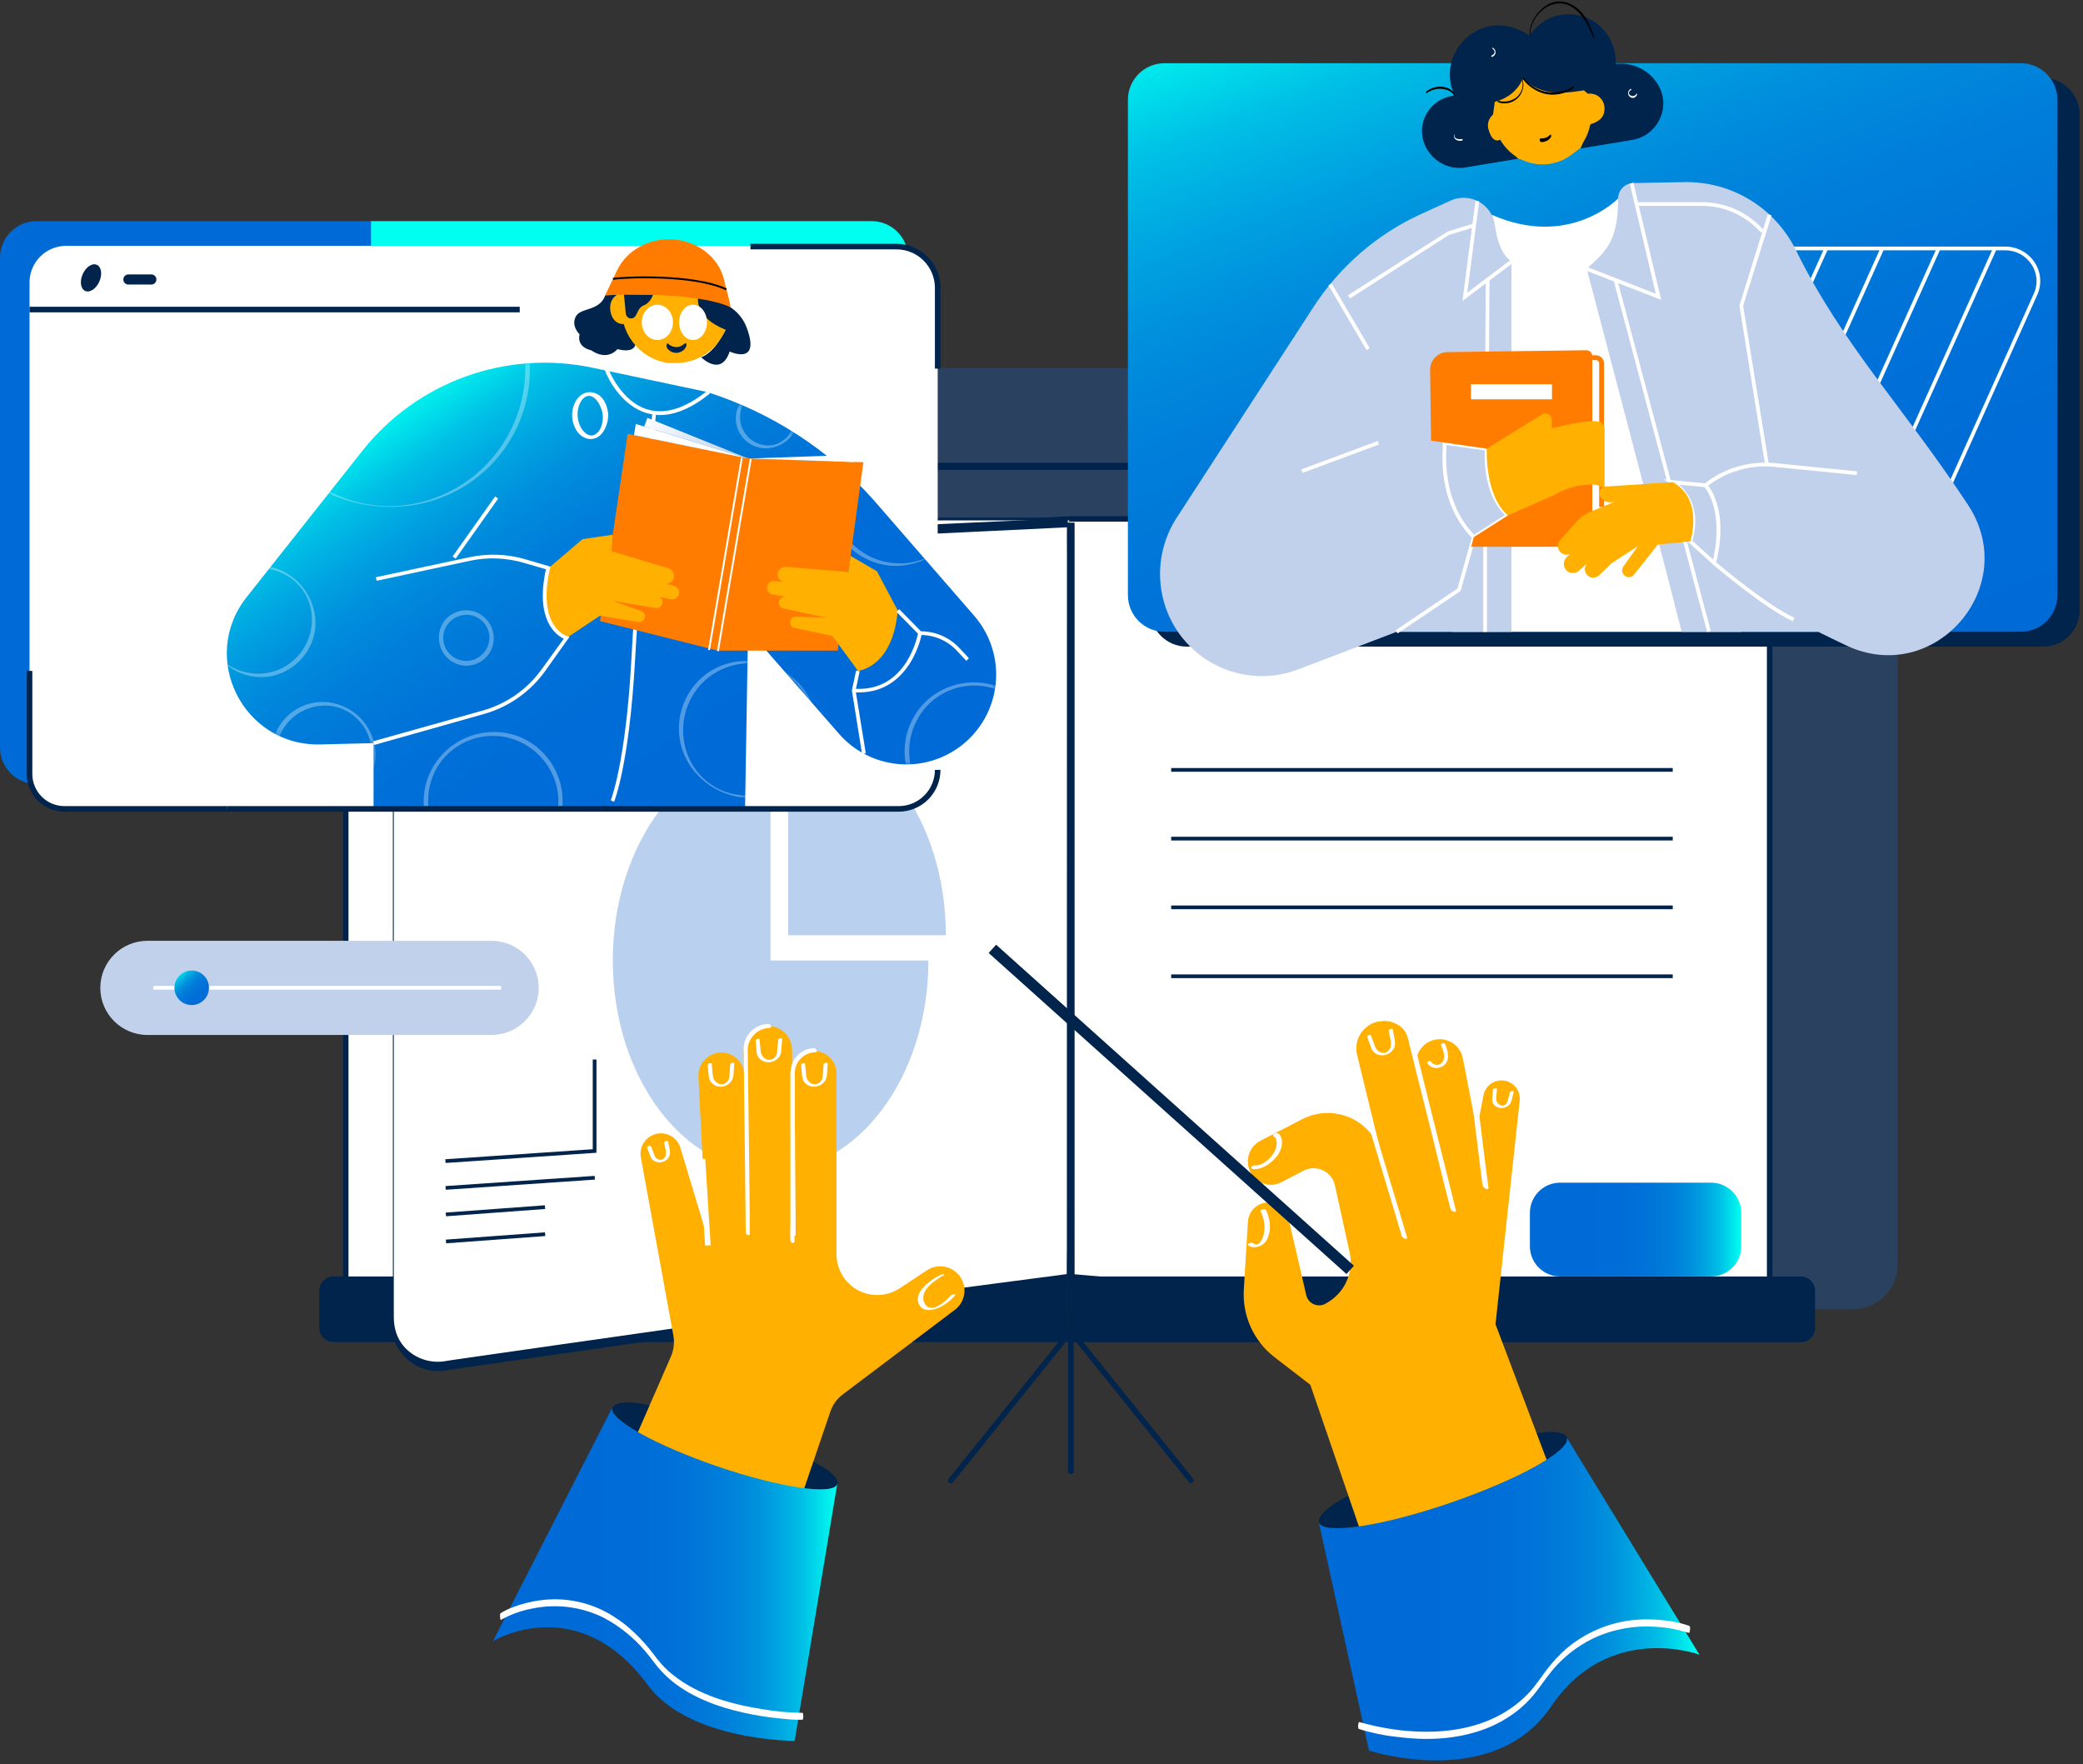 <svg width="379" height="321" viewBox="0 0 379 321" fill="none" xmlns="http://www.w3.org/2000/svg">
<rect x="0" y="0" width="379" height="321" fill="#333333" stroke="none"/>
<g clip-path="url(#clip0_137_15353)">
<path opacity="0.3" d="M337.135 66.965H88.145C83.647 66.965 80 70.612 80 75.11V230.051C80 234.549 83.647 238.196 88.145 238.196H337.135C341.634 238.196 345.281 234.549 345.281 230.051V75.11C345.281 70.612 341.634 66.965 337.135 66.965Z" fill="#1566C6"/>
<path d="M321.994 110.835V243.289L194.17 232.237L80.71 248.528C79.572 248.687 78.414 248.601 77.312 248.275C76.211 247.949 75.192 247.391 74.325 246.639C73.457 245.886 72.76 244.957 72.282 243.913C71.803 242.868 71.554 241.734 71.55 240.585V100.966L194.88 94.409H304.183C306.017 94.419 307.789 95.077 309.185 96.268L319.324 104.954C320.163 105.687 320.835 106.591 321.296 107.605C321.756 108.619 321.994 109.721 321.994 110.835Z" fill="white"/>
<path d="M79.594 249.103C78.471 249.111 77.358 248.898 76.319 248.473C75.28 248.049 74.335 247.422 73.54 246.63C72.744 245.838 72.114 244.896 71.685 243.858C71.257 242.82 71.038 241.708 71.043 240.585V100.492H71.55L194.845 93.902H304.182C306.144 93.905 308.039 94.612 309.522 95.896L319.662 104.582C320.553 105.362 321.267 106.323 321.757 107.402C322.246 108.48 322.5 109.65 322.501 110.835V243.864L321.96 243.796L194.203 232.744L80.811 249.035L79.594 249.103ZM72.057 101.439V240.585C72.061 241.661 72.295 242.724 72.744 243.702C73.193 244.68 73.846 245.55 74.659 246.254C75.473 246.959 76.427 247.481 77.459 247.786C78.491 248.09 79.576 248.171 80.642 248.021L194.169 231.73H194.203L321.487 242.749V110.835C321.492 109.795 321.271 108.767 320.839 107.822C320.407 106.876 319.775 106.036 318.986 105.359L308.846 96.673C307.55 95.551 305.896 94.928 304.182 94.916H194.879L72.057 101.439Z" fill="#00244C"/>
<path d="M195.521 95.085H194.169V243.283H195.521V95.085Z" fill="#00244C"/>
<path d="M62.898 243.289V102.96C62.907 100.689 63.816 98.514 65.425 96.911C67.034 95.308 69.212 94.409 71.483 94.409H194.846" fill="white"/>
<path d="M63.405 243.154V102.926C63.438 99.681 65.264 96.572 68.339 95.254C70.198 94.476 72.429 94.679 74.423 94.679H194.676C195.014 94.679 195.724 94.172 195.048 94.172H72.091C70.43 94.131 68.784 94.49 67.291 95.22C65.83 95.97 64.603 97.108 63.744 98.509C62.886 99.909 62.429 101.519 62.425 103.162V243.424C62.425 243.695 63.405 243.526 63.405 243.154Z" fill="#00244C"/>
<path d="M307.022 94.409V103.771C307.022 104.757 307.413 105.702 308.111 106.4C308.808 107.097 309.753 107.489 310.74 107.489H321.994L307.022 94.409Z" fill="#00244C"/>
<path d="M194.169 232.237H327.672C328.009 232.237 328.343 232.304 328.655 232.433C328.966 232.562 329.25 232.751 329.488 232.99C329.727 233.228 329.916 233.511 330.045 233.823C330.174 234.135 330.24 234.469 330.24 234.806V241.633C330.24 241.97 330.174 242.305 330.045 242.616C329.916 242.928 329.727 243.211 329.488 243.449C329.25 243.688 328.966 243.877 328.655 244.006C328.343 244.135 328.009 244.202 327.672 244.202H194.169V232.237Z" fill="#00244C"/>
<path d="M60.667 232.237H194.17V244.168H60.667C59.986 244.168 59.333 243.897 58.851 243.416C58.369 242.934 58.099 242.281 58.099 241.599V234.772C58.108 234.097 58.382 233.452 58.863 232.978C59.344 232.503 59.992 232.237 60.667 232.237Z" fill="#00244C"/>
<path d="M194.846 268.198C194.711 268.198 194.582 268.145 194.487 268.05C194.392 267.955 194.339 267.826 194.339 267.691V240.856C194.339 240.721 194.392 240.592 194.487 240.497C194.582 240.402 194.711 240.349 194.846 240.349C194.98 240.349 195.109 240.402 195.204 240.497C195.299 240.592 195.353 240.721 195.353 240.856V267.691C195.353 267.758 195.339 267.824 195.314 267.885C195.288 267.947 195.251 268.003 195.204 268.05C195.157 268.097 195.101 268.134 195.04 268.16C194.978 268.185 194.912 268.198 194.846 268.198Z" fill="#00244C"/>
<path d="M216.679 269.821C216.538 269.815 216.405 269.755 216.308 269.652L194.846 242.985L173.418 269.652C173.379 269.711 173.327 269.761 173.267 269.8C173.208 269.838 173.14 269.863 173.07 269.873C173 269.884 172.928 269.879 172.859 269.86C172.791 269.841 172.727 269.808 172.672 269.763C172.618 269.717 172.573 269.661 172.541 269.598C172.51 269.534 172.492 269.464 172.489 269.393C172.486 269.322 172.498 269.251 172.524 269.185C172.55 269.119 172.59 269.059 172.641 269.01L194.846 241.363L217.085 269.01C217.162 269.116 217.197 269.247 217.185 269.377C217.172 269.508 217.113 269.629 217.017 269.719C216.918 269.788 216.8 269.823 216.679 269.821Z" fill="#00244C"/>
<path d="M194.204 95.085L194.068 232.643L163.549 236.631L137.051 240.45L80.71 248.528C79.572 248.687 78.414 248.601 77.312 248.275C76.211 247.95 75.192 247.392 74.325 246.639C73.457 245.887 72.76 244.957 72.282 243.913C71.803 242.869 71.554 241.734 71.55 240.586V108.57C71.556 106.517 72.347 104.543 73.761 103.054C75.175 101.565 77.105 100.672 79.155 100.56L194.204 95.085Z" fill="white"/>
<path d="M194.102 95.085V227.066C194.069 228.857 194.069 230.649 194.069 232.406V232.643L194.17 231.798L174.635 234.366C169.937 234.975 165.239 235.549 160.541 236.225L137.896 239.47L126.946 241.059L101.327 244.709L81.994 247.48L80.744 247.683C79.436 247.859 78.105 247.718 76.864 247.27C75.623 246.823 74.507 246.084 73.612 245.114C72.193 243.526 71.652 241.633 71.652 239.571V109.55C71.652 107.489 72.227 105.562 73.68 103.974C75.133 102.385 77.668 101.473 80.068 101.371L84.63 101.135L102.645 100.29L127.824 99.107L154.795 97.822L178.183 96.707L192.277 96.031L194.204 95.93C194.339 95.93 194.305 94.24 194.204 94.24L186.329 94.645L166.557 95.558L140.363 96.808L113.528 98.093L91.39 99.141L79.797 99.681C76.755 99.816 73.984 101.168 72.497 103.94C71.551 105.697 71.483 107.624 71.483 109.55V235.718C71.483 239.2 70.942 243.391 73.207 246.331C74.09 247.44 75.245 248.303 76.559 248.836C77.874 249.369 79.303 249.554 80.71 249.373L81.825 249.204L89.159 248.156L114.542 244.506L135.125 241.565L148.272 239.673C153.747 238.895 159.223 238.05 164.698 237.341L187.884 234.299L194.069 233.488C194.204 233.488 194.17 232.677 194.17 232.643V100.661C194.17 98.904 194.204 97.113 194.17 95.321V95.085C194.183 94.801 194.16 94.517 194.102 94.24C194.069 94.307 194.102 95.017 194.102 95.085Z" fill="#00244C"/>
<path d="M66.211 85.486H322.468C323.617 85.486 324.8 85.588 325.949 85.486H326.388C326.49 85.486 326.49 84.202 326.388 84.202H70.131C68.982 84.202 67.766 84.1 66.65 84.202H66.211C66.109 84.202 66.109 85.486 66.211 85.486Z" fill="#00244C"/>
<path d="M97.869 79.258C99.343 78.78 99.995 76.722 99.326 74.663C98.657 72.604 96.92 71.322 95.446 71.801C93.973 72.28 93.321 74.337 93.99 76.397C94.659 78.456 96.396 79.737 97.869 79.258Z" fill="white"/>
<path d="M304.352 139.733H213.097V140.409H304.352V139.733Z" fill="#00244C"/>
<path d="M304.352 152.238H213.097V152.914H304.352V152.238Z" fill="#00244C"/>
<path d="M304.352 177.282H213.097V177.958H304.352V177.282Z" fill="#00244C"/>
<path d="M304.352 164.743H213.097V165.419H304.352V164.743Z" fill="#00244C"/>
<path d="M108.202 213.937L81.058 215.787L81.104 216.462L108.248 214.611L108.202 213.937Z" fill="#00244C"/>
<path d="M99.138 219.287L81.105 220.611L81.154 221.285L99.187 219.961L99.138 219.287Z" fill="#00244C"/>
<path d="M99.159 224.208L81.126 225.532L81.175 226.206L99.209 224.882L99.159 224.208Z" fill="#00244C"/>
<path d="M108.188 192.762V209.425L81.048 211.25" fill="white"/>
<path d="M81.082 211.588L81.014 210.912L107.85 209.087V192.762H108.526V209.729L81.082 211.588Z" fill="#00244C"/>
<path opacity="0.3" d="M143.406 131.756C159.257 131.756 172.1 148.926 172.1 170.151H143.406V131.756Z" fill="#1566C6"/>
<path opacity="0.3" d="M140.194 136.353C124.343 136.353 111.5 153.556 111.5 174.748C111.5 195.939 124.343 213.108 140.194 213.108C156.046 213.108 168.923 195.939 168.923 174.748H140.194V136.353Z" fill="#1566C6"/>
<path d="M311.314 215.169H283.87C280.828 215.169 278.361 217.636 278.361 220.679V226.728C278.361 229.771 280.828 232.237 283.87 232.237H311.314C314.357 232.237 316.823 229.771 316.823 226.728V220.679C316.823 217.636 314.357 215.169 311.314 215.169Z" fill="url(#paint0_linear_137_15353)"/>
<path d="M279.037 260.831L281.775 260.493C283.667 260.493 284.884 260.831 285.121 261.541C285.898 263.805 276.434 269.112 263.963 273.37C251.491 277.629 240.778 279.251 240 276.987C239.73 276.175 240.778 274.925 242.873 273.505L245.002 272.289" fill="#00244C"/>
<path d="M248.449 281.211L238.411 251.942L231.922 246.94C230.048 245.5 228.557 243.622 227.579 241.471C226.601 239.32 226.165 236.962 226.312 234.604L227.055 222.301C227.081 221.81 227.204 221.328 227.417 220.885C227.631 220.441 227.93 220.044 228.298 219.717C228.666 219.39 229.095 219.14 229.56 218.98C230.026 218.82 230.518 218.754 231.01 218.786C231.811 218.836 232.575 219.143 233.19 219.66C233.804 220.177 234.237 220.878 234.423 221.659C235.302 225.343 236.789 231.798 237.668 235.618C237.749 235.979 237.912 236.317 238.146 236.605C238.379 236.893 238.676 237.123 239.013 237.277C239.351 237.431 239.719 237.505 240.09 237.492C240.46 237.48 240.823 237.382 241.149 237.206L241.25 237.138C242.896 236.259 244.208 234.863 244.984 233.166C245.759 231.468 245.955 229.563 245.543 227.743C244.698 223.957 243.65 219.158 242.873 215.609C242.738 215.024 242.471 214.478 242.094 214.011C241.716 213.544 241.237 213.17 240.693 212.915C240.149 212.661 239.554 212.535 238.954 212.544C238.354 212.554 237.764 212.701 237.228 212.973L233.105 215.102C232.298 215.52 231.375 215.657 230.481 215.492C229.588 215.326 228.775 214.868 228.17 214.19L228.103 214.088C227.677 213.605 227.367 213.031 227.197 212.409C227.028 211.788 227.002 211.136 227.123 210.504C227.243 209.871 227.507 209.274 227.894 208.759C228.28 208.244 228.78 207.824 229.353 207.531L236.958 203.611C238.316 202.913 239.815 202.533 241.341 202.498C242.868 202.463 244.382 202.774 245.771 203.409C247.16 204.043 248.387 204.984 249.36 206.16C250.333 207.337 251.027 208.718 251.39 210.201L255.277 226.188L246.928 191.95C246.765 191.29 246.738 190.604 246.848 189.933C246.959 189.262 247.205 188.621 247.572 188.048C247.939 187.475 248.419 186.984 248.982 186.603C249.546 186.222 250.181 185.96 250.849 185.833C252.119 185.588 253.434 185.841 254.523 186.539C255.612 187.238 256.39 188.328 256.696 189.585L263.591 218.482L257.811 194.35C257.676 193.802 257.651 193.232 257.738 192.674C257.825 192.116 258.022 191.581 258.317 191.099C258.613 190.618 259.001 190.2 259.46 189.871C259.918 189.541 260.438 189.306 260.988 189.179C261.548 189.05 262.128 189.035 262.694 189.135C263.259 189.235 263.799 189.447 264.281 189.759C264.764 190.071 265.178 190.476 265.501 190.951C265.824 191.427 266.047 191.962 266.16 192.525L270.215 213.446L268.694 205.639L269.911 199.285C269.995 198.844 270.167 198.425 270.417 198.052C270.666 197.679 270.988 197.36 271.363 197.114C271.739 196.868 272.159 196.7 272.601 196.62C273.042 196.54 273.495 196.55 273.933 196.648C274.733 196.827 275.438 197.295 275.912 197.963C276.387 198.631 276.597 199.451 276.502 200.265L272.108 240.924L282.788 269.247" fill="#FFB000"/>
<path d="M239.966 277.02C240.743 279.284 251.457 277.696 263.929 273.404C276.4 269.111 285.864 263.839 285.086 261.574L309.218 301.05C309.218 301.05 292.725 294.933 282.247 310.446C271.77 325.96 249.091 318.49 249.091 318.49L239.966 277.02Z" fill="url(#paint1_linear_137_15353)"/>
<path d="M251.153 185.799C253.451 185.394 255.58 186.61 256.155 188.875C256.256 189.247 256.358 189.585 256.425 189.956L258.081 196.615L260.515 206.315L262.712 215.237C263.117 216.758 263.455 218.245 263.861 219.733V219.8C263.905 219.947 263.983 220.082 264.088 220.194C264.194 220.305 264.325 220.39 264.469 220.442C264.604 220.51 264.976 220.544 264.909 220.273L263.962 216.387L261.732 207.498L259.231 197.46L257.507 190.463L257.203 189.314C256.909 188.177 256.293 187.148 255.43 186.351C254.567 185.554 253.493 185.022 252.336 184.819C251.74 184.746 251.137 184.757 250.544 184.853C249.936 184.954 250.747 185.867 251.153 185.799Z" fill="white"/>
<path d="M261.394 181.067C263.726 180.932 265.551 182.521 265.856 184.853C265.917 185.177 265.962 185.504 265.991 185.833L266.836 192.457L268.052 202.124L269.168 211.08C269.371 212.567 269.506 214.088 269.742 215.575C269.744 215.601 269.757 215.625 269.776 215.643C269.812 215.789 269.883 215.924 269.983 216.036C270.083 216.148 270.209 216.234 270.351 216.285C270.554 216.386 270.858 216.386 270.824 216.082L270.317 212.229L269.202 203.273L267.917 193.268L267.039 186.374C267.012 186.011 266.967 185.65 266.903 185.292C266.718 183.814 265.981 182.46 264.841 181.502C263.7 180.543 262.24 180.05 260.752 180.121C260.448 180.155 260.516 180.459 260.651 180.628C260.729 180.757 260.837 180.865 260.967 180.941C261.097 181.018 261.244 181.061 261.394 181.067Z" fill="white"/>
<path d="M245.137 191.815L246.118 195.094L248.483 202.935L251.322 212.432L253.79 220.645C254.162 221.963 254.567 223.315 254.973 224.633V224.701C255.013 224.845 255.086 224.977 255.186 225.088C255.285 225.2 255.409 225.287 255.547 225.343C255.716 225.411 256.088 225.444 256.02 225.14L255.04 221.862L252.674 214.021L249.835 204.557L247.402 196.344L246.219 192.322V192.255C246.172 192.114 246.097 191.984 245.998 191.874C245.9 191.763 245.779 191.674 245.644 191.612C245.475 191.579 245.07 191.511 245.171 191.815H245.137Z" fill="white"/>
<path d="M181.24 171.871L179.886 173.38L244.99 231.795L246.345 230.285L181.24 171.871Z" fill="#00244C"/>
<path d="M148.407 266.137L150.537 267.421C151.922 268.503 152.598 269.382 152.362 270.024C151.686 272.085 141.952 270.632 130.63 266.813C119.307 262.994 110.756 258.161 111.432 256.099C111.703 255.355 113.156 255.051 115.42 255.186L117.651 255.524" fill="#00244C"/>
<path d="M111.432 271.173L122.044 246.872C122.588 245.653 122.753 244.299 122.518 242.985L116.603 210.573C116.437 209.649 116.627 208.696 117.135 207.906C117.643 207.116 118.431 206.547 119.341 206.314C120.268 206.074 121.252 206.204 122.085 206.677C122.918 207.151 123.534 207.93 123.802 208.849L128.534 224.565L127.08 195.972C127.005 194.877 127.364 193.795 128.078 192.961C128.792 192.126 129.805 191.606 130.9 191.511C131.466 191.465 132.037 191.535 132.576 191.716C133.115 191.897 133.611 192.187 134.035 192.566C134.459 192.946 134.801 193.407 135.04 193.923C135.28 194.439 135.412 194.998 135.429 195.567L136.037 224.363L135.293 191.207C135.265 190.055 135.687 188.938 136.47 188.092C137.252 187.246 138.334 186.739 139.484 186.678C140.079 186.641 140.675 186.726 141.236 186.929C141.796 187.131 142.31 187.447 142.744 187.855C143.177 188.264 143.523 188.757 143.759 189.304C143.995 189.852 144.116 190.442 144.115 191.038L144.385 224.667L144.148 195.296C144.144 194.765 144.245 194.239 144.445 193.747C144.645 193.255 144.94 192.808 145.314 192.43C145.688 192.053 146.133 191.754 146.623 191.55C147.114 191.346 147.639 191.241 148.17 191.241C149.237 191.241 150.26 191.664 151.014 192.419C151.769 193.173 152.192 194.196 152.192 195.263V228.216C152.204 229.912 152.787 231.556 153.848 232.88C155.01 234.304 156.658 235.247 158.474 235.528C160.29 235.809 162.146 235.407 163.684 234.401L168.652 231.122C169.159 230.785 169.731 230.558 170.331 230.454C170.931 230.35 171.546 230.371 172.137 230.518C172.728 230.664 173.282 230.931 173.765 231.303C174.247 231.675 174.647 232.143 174.938 232.677C175.452 233.606 175.611 234.689 175.387 235.727C175.164 236.765 174.572 237.686 173.722 238.321L153.341 253.699C152.289 254.497 151.5 255.592 151.077 256.843L144.081 277.392" fill="#FFB000"/>
<path d="M111.398 256.099C110.689 258.161 119.307 262.96 130.596 266.813C141.884 270.666 151.618 272.086 152.328 270.024L144.588 316.733C144.588 316.733 125.357 316.767 117.854 306.56C105.078 289.221 89.7 298.583 89.7 298.583L111.398 256.099Z" fill="url(#paint2_linear_137_15353)"/>
<path d="M307.36 295.812C305.061 294.967 302.425 294.663 299.958 294.629C294.499 294.525 289.189 296.411 285.019 299.935C283.674 301.117 282.451 302.43 281.369 303.856C280.321 305.242 279.409 306.661 278.226 307.946C276.208 310.081 273.768 311.773 271.06 312.914C266.329 314.942 260.989 315.347 255.885 314.908C253.976 314.733 252.08 314.44 250.207 314.029L248.382 313.59L247.368 313.319H247.267C247.165 313.286 246.962 314.469 247.267 314.57C249.567 315.29 251.933 315.777 254.33 316.023C259.265 316.665 264.436 316.496 269.202 314.908C271.894 314.038 274.395 312.662 276.57 310.852C277.756 309.852 278.822 308.718 279.747 307.472C280.862 305.985 281.876 304.464 283.126 303.112C285.284 300.754 287.924 298.887 290.866 297.637C293.247 296.67 295.77 296.099 298.335 295.947C300.315 295.851 302.299 295.976 304.25 296.319C305.264 296.522 306.244 296.826 307.224 297.063H307.36C307.427 297.096 307.664 295.913 307.36 295.812Z" fill="white"/>
<path d="M146.008 311.629C143.549 311.608 141.095 311.382 138.674 310.953C133.841 310.21 128.94 308.891 124.715 306.323C123.622 305.637 122.582 304.868 121.606 304.025C120.619 303.1 119.724 302.081 118.936 300.983C116.874 298.279 114.441 295.812 111.534 294.02C107.533 291.498 102.761 290.491 98.082 291.181C96.5 291.404 94.947 291.8 93.452 292.364C92.678 292.644 91.931 292.995 91.221 293.412L91.12 293.48C90.951 293.547 90.985 293.919 90.985 294.088C90.985 294.257 91.052 294.798 91.12 294.73C92.877 293.741 94.783 293.044 96.764 292.668C101.161 291.74 105.742 292.311 109.776 294.291C112.631 295.796 115.176 297.826 117.28 300.273C118.361 301.49 119.24 302.875 120.355 304.058C121.223 305 122.186 305.849 123.228 306.593C127.284 309.5 132.218 311.055 137.085 311.967C138.997 312.328 140.926 312.587 142.865 312.744C143.863 312.857 144.868 312.902 145.873 312.88H146.008C146.211 312.88 146.211 311.629 146.008 311.629Z" fill="white"/>
<path d="M144.757 224.667V221.152L144.689 213.006L144.622 203.746V195.364C144.604 194.855 144.688 194.349 144.87 193.874C145.052 193.399 145.328 192.965 145.681 192.599C146.035 192.233 146.458 191.942 146.927 191.744C147.395 191.545 147.898 191.443 148.407 191.443C148.61 191.443 148.644 191.207 148.576 191.038C148.541 190.94 148.477 190.855 148.393 190.794C148.308 190.734 148.207 190.701 148.103 190.7C147.079 190.728 146.098 191.117 145.331 191.796C144.565 192.476 144.062 193.404 143.912 194.417C143.867 194.878 143.856 195.341 143.878 195.803V202.022L143.946 211.283L144.013 219.935C144.013 221.388 143.98 222.875 144.047 224.329C144.035 224.44 144.062 224.551 144.124 224.644C144.186 224.737 144.278 224.805 144.385 224.836C144.52 224.87 144.791 224.836 144.791 224.633L144.757 224.667Z" fill="white"/>
<path d="M143.811 194.992V221.895C143.811 223.112 143.743 224.362 143.811 225.613C143.802 225.719 143.827 225.824 143.881 225.915C143.936 226.006 144.018 226.078 144.115 226.12C144.284 226.154 144.554 226.12 144.554 225.917V199.048C144.554 197.831 144.588 196.58 144.554 195.33C144.561 195.22 144.531 195.111 144.47 195.02C144.409 194.929 144.32 194.859 144.216 194.823C144.047 194.789 143.811 194.823 143.811 195.026V194.992Z" fill="white"/>
<path d="M136.409 224.498V220.544L136.308 211.351L136.173 200.907L136.071 192.998C136.071 192.39 136.071 191.815 136.038 191.241C136.014 190.438 136.225 189.645 136.645 188.961C137.066 188.277 137.677 187.73 138.403 187.388C138.927 187.161 139.489 187.035 140.059 187.016C140.296 187.016 140.33 186.779 140.262 186.61C140.226 186.516 140.161 186.435 140.076 186.38C139.991 186.326 139.89 186.3 139.789 186.306C138.608 186.323 137.48 186.798 136.641 187.63C135.803 188.462 135.32 189.587 135.294 190.768C135.294 191.139 135.328 191.511 135.328 191.883L135.395 199.048L135.531 209.492L135.632 219.259C135.666 220.882 135.632 222.504 135.7 224.126V224.194C135.693 224.304 135.723 224.412 135.784 224.504C135.845 224.595 135.934 224.664 136.038 224.701C136.206 224.735 136.443 224.701 136.443 224.498H136.409Z" fill="white"/>
<path d="M128.315 210.818L127.303 210.881L128.293 226.61L129.305 226.547L128.315 210.818Z" fill="white"/>
<path d="M231.753 206.754C232.294 206.99 232.327 207.937 232.26 208.444C232.145 209.089 231.865 209.695 231.449 210.201C230.739 211.08 229.556 212.128 228.339 212.026C228.214 212.012 228.088 212.033 227.975 212.087C227.862 212.141 227.765 212.225 227.697 212.33C227.596 212.533 227.765 212.668 227.967 212.702C229.657 212.837 231.246 211.688 232.26 210.438C232.799 209.82 233.141 209.055 233.24 208.241C233.308 207.565 233.206 206.551 232.53 206.213C232.416 206.164 232.291 206.144 232.167 206.156C232.043 206.168 231.924 206.211 231.82 206.281C231.685 206.382 231.516 206.619 231.753 206.754Z" fill="white"/>
<path d="M227.055 226.526C227.63 227.033 228.475 226.999 229.151 226.728C229.509 226.591 229.833 226.378 230.101 226.104C230.369 225.83 230.576 225.501 230.705 225.14C231.348 223.551 231.077 221.625 230.334 220.138C230.198 219.8 229.218 220.138 229.353 220.374C230.006 221.632 230.221 223.071 229.962 224.464C229.793 225.275 229.049 227.1 227.968 226.154C227.731 225.951 226.819 226.323 227.055 226.526Z" fill="white"/>
<path d="M170.951 232.035C169.997 232.51 169.12 233.125 168.348 233.86C167.672 234.502 167.064 235.313 166.996 236.26C166.961 236.674 167.06 237.089 167.279 237.442C167.498 237.795 167.826 238.068 168.213 238.22C169.193 238.558 170.376 238.152 171.221 237.713C172.24 237.196 173.138 236.47 173.857 235.584C173.959 235.448 173.486 235.482 173.486 235.482C173.486 235.482 173.013 235.584 172.911 235.753C172.365 236.429 171.701 237.002 170.951 237.443C170.275 237.848 169.464 238.186 168.72 237.713C168.455 237.495 168.25 237.213 168.126 236.893C168.001 236.574 167.962 236.227 168.01 235.888C168.078 235.043 168.653 234.333 169.227 233.759C169.977 233.086 170.805 232.507 171.694 232.035C171.863 231.933 171.83 231.866 171.661 231.832C171.412 231.848 171.17 231.917 170.951 232.035Z" fill="white"/>
<path d="M252.674 187.523L252.944 188.909C253.101 189.435 253.124 189.993 253.012 190.531C252.945 190.73 252.839 190.913 252.7 191.07C252.56 191.227 252.39 191.354 252.201 191.443L251.93 191.511C252.066 191.511 251.863 191.545 251.863 191.545H251.728C251.516 191.557 251.306 191.51 251.119 191.41C250.906 191.321 250.714 191.187 250.557 191.018C250.4 190.849 250.28 190.648 250.207 190.429C250.136 190.289 250.079 190.142 250.038 189.99L249.463 188.435C249.362 188.165 248.652 188.368 248.753 188.638L249.294 190.125C249.347 190.322 249.414 190.514 249.497 190.7C249.678 191.17 250.027 191.555 250.477 191.781C250.96 192.003 251.503 192.06 252.022 191.944C252.54 191.828 253.007 191.545 253.35 191.139C253.517 190.959 253.646 190.745 253.727 190.513C253.809 190.28 253.841 190.033 253.823 189.787C253.817 189.561 253.795 189.335 253.755 189.111L253.417 187.32C253.384 187.05 252.64 187.219 252.674 187.523Z" fill="white"/>
<path d="M149.86 193.641L149.759 195.06C149.691 195.635 149.725 196.243 149.353 196.716C149.235 196.865 149.089 196.989 148.922 197.08C148.755 197.171 148.572 197.228 148.382 197.247C148.193 197.266 148.002 197.246 147.821 197.19C147.639 197.134 147.471 197.042 147.326 196.919C146.979 196.613 146.751 196.194 146.683 195.736C146.683 195.567 146.65 195.398 146.65 195.229L146.481 193.573C146.481 193.303 145.737 193.472 145.771 193.776L145.906 195.364C145.912 195.569 145.934 195.772 145.974 195.973C146.038 196.458 146.278 196.903 146.65 197.223C147.063 197.533 147.564 197.703 148.081 197.709C148.597 197.715 149.102 197.557 149.522 197.257C149.932 196.972 150.231 196.554 150.367 196.074C150.418 195.84 150.452 195.603 150.469 195.364L150.604 193.539C150.604 193.235 149.894 193.336 149.86 193.641Z" fill="white"/>
<path d="M141.58 189.179L141.445 190.632C141.411 191.173 141.445 191.781 141.073 192.254C140.958 192.407 140.812 192.535 140.645 192.629C140.478 192.723 140.294 192.781 140.103 192.8C139.913 192.819 139.72 192.799 139.538 192.74C139.356 192.681 139.188 192.584 139.045 192.457C138.864 192.313 138.714 192.134 138.604 191.931C138.493 191.728 138.425 191.504 138.403 191.274C138.376 191.118 138.364 190.96 138.369 190.801L138.2 189.111C138.2 188.841 137.456 189.01 137.49 189.314L137.625 190.902C137.625 191.105 137.659 191.308 137.659 191.511C137.738 191.999 137.99 192.443 138.369 192.761C138.778 193.081 139.28 193.258 139.8 193.264C140.319 193.27 140.826 193.106 141.242 192.795C141.66 192.519 141.961 192.097 142.087 191.612C142.144 191.392 142.167 191.164 142.154 190.936L142.323 189.077C142.323 188.773 141.58 188.908 141.58 189.179Z" fill="white"/>
<path d="M132.86 193.641L132.759 195.06C132.725 195.635 132.725 196.243 132.387 196.716C132.269 196.865 132.122 196.989 131.955 197.08C131.789 197.171 131.605 197.228 131.416 197.247C131.227 197.266 131.036 197.246 130.854 197.19C130.673 197.134 130.504 197.042 130.359 196.919C130.175 196.778 130.023 196.599 129.912 196.396C129.802 196.192 129.735 195.967 129.717 195.736C129.683 195.567 129.683 195.398 129.649 195.229L129.514 193.573C129.48 193.303 128.737 193.472 128.771 193.776L128.906 195.364C128.94 195.567 128.94 195.77 128.973 195.973C129.052 196.461 129.304 196.905 129.683 197.223C130.089 197.535 130.585 197.707 131.097 197.713C131.609 197.719 132.109 197.559 132.522 197.257C132.932 196.972 133.23 196.554 133.367 196.074C133.417 195.84 133.451 195.603 133.469 195.364L133.604 193.539C133.638 193.235 132.894 193.336 132.86 193.641Z" fill="white"/>
<path d="M120.862 207.937L121.064 209.018C121.177 209.438 121.189 209.878 121.098 210.303C121.052 210.443 120.976 210.573 120.878 210.684C120.779 210.794 120.658 210.883 120.524 210.945L120.355 211.013C120.456 210.979 120.321 211.013 120.287 211.013H120.186C120.034 211.011 119.884 210.976 119.746 210.911C119.587 210.842 119.444 210.741 119.328 210.612C119.211 210.484 119.123 210.332 119.07 210.168C119.011 210.061 118.965 209.948 118.935 209.83L118.496 208.613C118.394 208.309 117.651 208.545 117.752 208.816L118.192 209.999C118.225 210.134 118.293 210.269 118.327 210.404C118.484 210.784 118.771 211.096 119.138 211.283C119.538 211.472 119.99 211.525 120.423 211.433C120.856 211.342 121.248 211.111 121.538 210.776C121.774 210.465 121.904 210.085 121.909 209.694C121.903 209.501 121.881 209.309 121.842 209.12L121.571 207.734C121.538 207.464 120.794 207.633 120.862 207.937Z" fill="white"/>
<path d="M274.711 198.744L274.441 199.791C274.339 200.197 274.272 200.636 273.967 200.907C273.882 200.998 273.776 201.066 273.658 201.108C273.541 201.149 273.415 201.161 273.291 201.143C272.986 201.101 272.708 200.944 272.514 200.704C272.41 200.578 272.332 200.432 272.286 200.275C272.24 200.118 272.225 199.954 272.244 199.791V199.453L272.379 198.203C272.413 197.865 271.669 198 271.635 198.271L271.534 199.487C271.506 199.632 271.495 199.779 271.5 199.927C271.479 200.12 271.498 200.317 271.557 200.503C271.615 200.689 271.711 200.861 271.838 201.008C272.117 201.307 272.487 201.505 272.89 201.572C273.294 201.64 273.708 201.572 274.069 201.38C274.45 201.219 274.753 200.916 274.914 200.535C274.985 200.371 275.042 200.202 275.083 200.028L275.421 198.676C275.522 198.372 274.779 198.473 274.711 198.744Z" fill="white"/>
<path d="M259.738 193.505C260.481 194.553 262.07 194.553 262.949 193.606C263.827 192.66 263.422 191.105 262.949 189.956C262.906 189.882 262.839 189.824 262.759 189.793C262.679 189.763 262.591 189.76 262.509 189.787C262.374 189.821 262.137 189.99 262.205 190.159C262.577 191.072 263.05 192.187 262.509 193.133C262.4 193.315 262.247 193.466 262.064 193.573C261.881 193.679 261.673 193.737 261.462 193.742C261.249 193.735 261.041 193.68 260.854 193.58C260.666 193.481 260.504 193.339 260.38 193.167C260.177 192.863 259.501 193.167 259.738 193.505Z" fill="white"/>
<path d="M371.745 14.206H215.936C212.259 14.206 209.278 17.187 209.278 20.864V110.983C209.278 114.661 212.259 117.642 215.936 117.642H371.745C375.422 117.642 378.403 114.661 378.403 110.983V20.864C378.403 17.187 375.422 14.206 371.745 14.206Z" fill="#00244C"/>
<path d="M367.689 11.502H211.88C208.203 11.502 205.222 14.483 205.222 18.161V108.28C205.222 111.957 208.203 114.938 211.88 114.938H367.689C371.366 114.938 374.347 111.957 374.347 108.28V18.161C374.347 14.483 371.366 11.502 367.689 11.502Z" fill="url(#paint3_linear_137_15353)"/>
<path d="M362.731 44.903L331.419 114.574L332.036 114.851L363.347 45.18L362.731 44.903Z" fill="#FDFFFF"/>
<path d="M352.497 44.885L321.186 114.556L321.802 114.833L353.114 45.162L352.497 44.885Z" fill="#FDFFFF"/>
<path d="M332.049 44.879L300.737 114.55L301.354 114.827L332.665 45.156L332.049 44.879Z" fill="#FDFFFF"/>
<path d="M342.263 44.866L310.951 114.537L311.568 114.814L342.879 45.143L342.263 44.866Z" fill="#FDFFFF"/>
<path d="M321.815 44.894L290.504 114.565L291.12 114.843L322.432 45.172L321.815 44.894Z" fill="#FDFFFF"/>
<path d="M343.456 114.384L342.847 114.08L370.055 53.412C370.441 52.572 370.607 51.646 370.536 50.724C370.465 49.801 370.16 48.912 369.649 48.14C369.132 47.338 368.422 46.679 367.583 46.224C366.744 45.769 365.804 45.533 364.85 45.537H321.521C319.156 45.528 316.838 46.203 314.847 47.48C312.856 48.757 311.277 50.582 310.3 52.736L282.653 114.384L282.045 114.08L309.691 52.466C310.721 50.193 312.385 48.266 314.483 46.917C316.582 45.568 319.026 44.854 321.521 44.861H364.85C365.917 44.858 366.968 45.123 367.907 45.631C368.846 46.138 369.642 46.873 370.224 47.768C370.79 48.637 371.127 49.635 371.203 50.669C371.28 51.703 371.094 52.74 370.663 53.683L343.456 114.384Z" fill="#FDFFFF"/>
<path d="M271.432 39.082C285.593 45.3 294.415 36.107 294.415 36.107L316.823 114.958H264.233L271.432 39.082Z" fill="white"/>
<path d="M297.185 33.303L306.547 33.133C310.729 33.069 314.844 34.19 318.415 36.367C321.986 38.544 324.867 41.689 326.724 45.436C335.343 62.943 346.463 74.164 358.089 91.874C367.857 106.712 352.005 125.03 335.918 117.426C328.076 113.708 320.81 109.889 313.983 105.935L324.933 111.511L330.814 114.959H305.972L303.404 104.887L288.702 48.883C292.757 45.335 294.38 43.307 294.414 36.108C294.422 35.372 294.716 34.669 295.233 34.145C295.75 33.622 296.45 33.32 297.185 33.303Z" fill="#C2D1EB"/>
<path d="M272.006 41.008C272.411 44.118 273.358 46.416 275.014 47.599V114.959H254.093L236.214 121.786C233.555 122.802 230.699 123.193 227.865 122.927C225.032 122.66 222.298 121.745 219.875 120.251C217.453 118.757 215.407 116.725 213.898 114.312C212.388 111.9 211.454 109.172 211.169 106.34C210.73 102.067 211.768 97.773 214.11 94.173L239.019 55.812C243.807 48.424 250.609 42.56 258.622 38.913L263.894 36.513C264.714 36.134 265.612 35.954 266.515 35.987C267.418 36.02 268.3 36.265 269.09 36.703C269.881 37.141 270.556 37.759 271.063 38.507C271.57 39.255 271.893 40.112 272.006 41.008Z" fill="#C2D1EB"/>
<path d="M326.218 113.032C321.047 110.7 312.091 103.028 311.685 102.724L311.55 102.588V102.386C313.949 92.753 310.096 88.562 310.063 88.528L309.792 88.258L310.096 88.022C313.736 85.141 318.356 83.795 322.973 84.27L337.912 85.757L337.845 86.433L322.906 84.946C318.585 84.499 314.257 85.72 310.806 88.359C311.651 89.475 314.355 93.767 312.26 102.318C313.51 103.366 321.757 110.261 326.488 112.39L326.218 113.032Z" fill="white"/>
<path d="M321.148 84.506L316.484 55.609L321.655 38.98L322.331 39.183L317.16 55.643L321.824 84.405L321.148 84.506Z" fill="white"/>
<path d="M302.255 54.561L288.567 49.221L288.804 48.579L301.275 53.446L296.543 33.404L297.186 33.235L302.255 54.561Z" fill="white"/>
<path d="M294.237 50.787L293.584 50.96L310.62 114.987L311.273 114.813L294.237 50.787Z" fill="white"/>
<path d="M320.404 42.327L319.965 41.853C318.632 40.463 317.032 39.357 315.26 38.602C313.489 37.847 311.582 37.458 309.656 37.46H297.928V36.784H309.656C311.671 36.78 313.666 37.185 315.519 37.975C317.372 38.765 319.046 39.924 320.438 41.38L320.911 41.853L320.404 42.327Z" fill="white"/>
<path d="M266.091 54.764L268.457 36.513L269.133 36.615L266.97 53.243L274.811 47.329L275.217 47.869L266.091 54.764Z" fill="white"/>
<path d="M270.343 50.895L270.145 79.183L270.821 79.188L271.019 50.9L270.343 50.895Z" fill="white"/>
<path d="M270.553 96.403H269.877V114.955H270.553V96.403Z" fill="white"/>
<path d="M250.678 80.233L236.771 85.405L237.007 86.038L250.914 80.867L250.678 80.233Z" fill="white"/>
<path d="M254.295 115.229L253.924 114.688L265.178 107.084L267.781 97.823C262.035 91.874 262.373 83.966 262.508 81.363V80.721L262.069 80.147L270.89 81.363V81.667C270.89 81.769 270.248 89.644 274.642 93.497L274.98 93.801L268.457 97.958L265.753 107.523L254.295 115.229ZM263.184 80.958V81.397C263.049 83.932 262.745 91.57 268.22 97.282L273.831 93.7C269.978 89.982 270.079 83.493 270.147 81.938L263.184 80.958Z" fill="white"/>
<path d="M242.3 51.561L241.717 51.903L248.635 63.694L249.218 63.352L242.3 51.561Z" fill="white"/>
<path d="M245.643 54.291L245.271 53.717L263.387 42.124L268.119 40.67L268.322 41.313L263.658 42.732L245.643 54.291Z" fill="white"/>
<path d="M311.685 102.69L307.156 98.6L307.223 98.398C308.136 95.254 307.899 92.449 306.547 90.32C305.952 89.377 305.141 88.589 304.181 88.022L302.627 87.21L310.366 87.954L310.299 88.63L305.533 88.191C307.054 89.509 309.521 92.652 307.933 98.398L312.158 102.217L311.685 102.69Z" fill="white"/>
<path d="M289.716 99.479H267.679L268.152 97.722L274.371 93.767L270.518 81.634L260.379 80.18L260.21 67.269C260.201 66.433 260.522 65.626 261.104 65.025C261.687 64.424 262.483 64.076 263.319 64.059L288.634 63.721C288.915 63.721 289.185 63.83 289.387 64.025C289.589 64.221 289.707 64.487 289.716 64.768V99.479Z" fill="#FF7C01"/>
<path d="M291.845 92.246H290.966V66.12C290.966 65.959 290.902 65.804 290.788 65.69C290.674 65.576 290.519 65.512 290.358 65.512H289.716V64.633H290.358C290.752 64.633 291.131 64.79 291.41 65.069C291.688 65.348 291.845 65.726 291.845 66.12V92.246Z" fill="#FF7C01"/>
<path d="M270.519 81.634C270.519 81.634 270.113 90.219 274.372 93.767L282.821 90.05C284.599 88.984 286.601 88.348 288.668 88.191C290.696 88.022 291.71 88.461 291.947 89.407V78.085C291.939 77.759 291.821 77.444 291.612 77.193C291.404 76.942 291.117 76.768 290.798 76.699C289.074 76.395 285.795 77.105 282.348 77.916V76.395C282.347 76.172 282.282 75.955 282.163 75.767C282.043 75.579 281.873 75.429 281.671 75.334C281.47 75.238 281.246 75.202 281.025 75.228C280.804 75.254 280.595 75.343 280.422 75.483L270.519 81.634Z" fill="#FFB000"/>
<path d="M304.35 87.717L292.081 88.528C291.877 88.546 291.68 88.615 291.51 88.729C291.339 88.843 291.2 88.998 291.106 89.181C291.012 89.363 290.965 89.566 290.97 89.771C290.975 89.976 291.032 90.176 291.135 90.353C291.574 91.063 292.386 91.638 293.771 91.3L289.648 92.99C288.546 93.418 287.561 94.101 286.775 94.984L283.869 98.296C283.714 98.463 283.598 98.662 283.529 98.879C283.46 99.095 283.439 99.325 283.468 99.55C283.497 99.776 283.575 99.992 283.697 100.184C283.819 100.376 283.981 100.539 284.173 100.662C284.476 100.869 284.842 100.962 285.207 100.925C285.572 100.888 285.912 100.723 286.167 100.459L288.634 98.026C289.158 97.504 289.763 97.071 290.425 96.741L293.771 95.018L289.411 97.248L285.051 101.372C284.891 101.527 284.762 101.712 284.674 101.916C284.585 102.121 284.538 102.341 284.535 102.564C284.531 102.788 284.573 103.009 284.655 103.216C284.738 103.423 284.861 103.612 285.018 103.771C285.312 104.076 285.713 104.253 286.136 104.266C286.559 104.279 286.97 104.125 287.282 103.839L290.594 100.899C290.902 100.603 291.242 100.342 291.608 100.121L295.833 97.519L291.068 100.459L288.871 102.419C288.714 102.562 288.588 102.736 288.501 102.93C288.414 103.123 288.368 103.332 288.364 103.544C288.361 103.756 288.401 103.967 288.483 104.163C288.564 104.359 288.684 104.536 288.837 104.684C289.123 104.945 289.497 105.09 289.885 105.09C290.272 105.09 290.646 104.945 290.932 104.684L293.264 102.453L297.996 99.378L295.36 103.095C295.263 103.235 295.196 103.393 295.164 103.56C295.132 103.727 295.135 103.899 295.173 104.064C295.211 104.23 295.284 104.385 295.386 104.521C295.488 104.657 295.617 104.77 295.765 104.853C296.018 104.996 296.314 105.044 296.599 104.988C296.884 104.933 297.14 104.777 297.32 104.549L301.646 99.073L307.561 98.499C307.561 98.499 310.028 90.793 304.35 87.717Z" fill="#FFB000"/>
<path d="M282.382 69.906H267.646V72.65H282.382V69.906Z" fill="white"/>
<path d="M292.388 18.026C292.388 23.433 286.439 29.585 281.032 29.585C275.624 29.585 268.729 26.543 268.729 21.135C268.729 15.727 275.658 10.049 281.032 10.049C286.405 10.049 292.388 12.652 292.388 18.026Z" fill="#FFB000"/>
<path d="M277.043 14.409C280.321 17.079 283.194 17.248 288.196 16.437C288.453 16.679 288.724 16.905 289.008 17.113C289.598 17.031 290.199 17.164 290.701 17.486C291.203 17.808 291.573 18.299 291.745 18.871C292.354 20.865 291.306 22.048 289.345 22.622L287.588 27.016L296.95 25.461C301.513 24.718 304.048 19.682 301.817 15.66C301.066 14.287 299.921 13.17 298.529 12.453C297.138 11.736 295.564 11.452 294.01 11.638C294.043 2.411 282.991 -0.529 278.294 6.467C269.675 0.653 260.955 9.678 264.673 17.35C262.206 17.721 260.55 18.972 259.603 20.628C256.798 25.461 261.124 31.342 266.633 30.463L276.232 28.875L272.953 25.394C271.365 26.407 269.979 22.555 271.568 21.507L271.973 18.533C274.373 17.89 276.063 16.505 277.043 14.409Z" fill="#00244C"/>
<path d="M271.906 20.459C271.876 20.534 271.864 20.615 271.872 20.695C271.436 20.98 271.098 21.393 270.904 21.877C270.711 22.36 270.671 22.892 270.79 23.399C270.908 23.911 271.177 24.375 271.563 24.731C271.949 25.087 272.434 25.318 272.954 25.393C273.861 27.019 275.261 28.316 276.95 29.098C278.64 29.88 280.534 30.108 282.361 29.747C284.188 29.387 285.855 28.458 287.121 27.093C288.388 25.728 289.19 23.997 289.413 22.149H289.717C290.338 22.044 290.901 21.721 291.303 21.237C291.706 20.754 291.923 20.142 291.914 19.513C291.894 19.134 291.792 18.764 291.614 18.429C291.436 18.094 291.187 17.802 290.884 17.574C290.581 17.345 290.232 17.185 289.862 17.106C289.491 17.026 289.107 17.029 288.737 17.113L288.501 17.18" fill="#FFB000"/>
<path d="M282.113 24.717C281.908 25 281.63 25.222 281.308 25.359C280.987 25.496 280.634 25.543 280.288 25.495" fill="#D0DBF0"/>
<path d="M282.045 24.515C281.823 24.744 281.56 24.927 281.268 25.056C280.95 25.15 280.619 25.196 280.288 25.191C280.153 25.191 280.153 25.428 280.153 25.495C280.153 25.563 280.186 25.766 280.288 25.799C280.464 25.845 280.648 25.857 280.829 25.833L281.336 25.664C281.686 25.524 281.982 25.276 282.18 24.954C282.211 24.898 282.23 24.836 282.236 24.772C282.241 24.708 282.234 24.644 282.214 24.583C282.18 24.515 282.113 24.414 282.045 24.515Z" fill="#020202"/>
<path d="M277.077 14.173C277.314 14.882 278.091 15.525 278.666 15.93C279.372 16.435 280.161 16.813 280.998 17.046C281.911 17.266 282.86 17.286 283.782 17.105C284.704 16.924 285.575 16.547 286.338 15.998C286.439 15.964 286.405 15.66 286.304 15.694C284.787 16.682 282.941 17.034 281.167 16.674C280.343 16.503 279.562 16.17 278.868 15.694C278.506 15.483 278.175 15.222 277.888 14.916C277.652 14.68 277.381 14.24 277.111 14.105C276.84 13.97 277.077 14.173 277.077 14.173Z" fill="#020202"/>
<path d="M276.908 14.375C277.071 14.96 277.082 15.576 276.942 16.167C276.766 16.739 276.439 17.253 275.995 17.654C275.523 18.034 274.966 18.294 274.372 18.412C273.777 18.529 273.163 18.501 272.582 18.33C272.48 18.296 272.48 18.566 272.582 18.6C273.047 18.771 273.543 18.838 274.037 18.797C274.531 18.757 275.01 18.609 275.441 18.364C275.872 18.12 276.244 17.785 276.533 17.382C276.821 16.979 277.018 16.518 277.111 16.032C277.243 15.443 277.183 14.827 276.942 14.274C276.908 14.206 276.908 14.342 276.908 14.375Z" fill="#020202"/>
<path d="M278.429 6.433C278.293 3.594 281.031 0.484 283.971 0.62C286.912 0.755 288.94 4.168 289.92 6.872C289.987 7.109 290.089 6.805 290.055 6.703C289.278 4.304 288.061 1.701 285.594 0.653C283.126 -0.394 280.963 0.789 279.544 2.681C278.767 3.763 278.192 5.115 278.327 6.467C278.361 6.568 278.429 6.5 278.429 6.433Z" fill="#020202"/>
<path d="M264.741 17.417C264.538 16.403 263.457 15.93 262.51 15.795C261.976 15.732 261.434 15.778 260.917 15.929C260.4 16.08 259.919 16.333 259.502 16.673C259.435 16.741 259.468 17.045 259.536 16.977C260.329 16.376 261.315 16.088 262.307 16.166C263.254 16.234 264.268 16.606 264.673 17.552C264.707 17.654 264.775 17.451 264.741 17.417Z" fill="#020202"/>
<path d="M296.748 16.166C296.551 16.249 296.393 16.403 296.306 16.597C296.218 16.792 296.207 17.012 296.275 17.214C296.345 17.424 296.492 17.6 296.686 17.707C296.88 17.813 297.108 17.843 297.322 17.789C297.564 17.683 297.757 17.49 297.863 17.248C297.868 17.179 297.857 17.109 297.829 17.045C297.829 17.011 297.796 17.011 297.762 17.045C297.713 17.147 297.643 17.236 297.555 17.306C297.467 17.376 297.364 17.426 297.255 17.451C297.145 17.482 297.029 17.485 296.917 17.462C296.805 17.438 296.701 17.388 296.613 17.316C296.531 17.269 296.464 17.199 296.422 17.115C296.38 17.031 296.364 16.936 296.376 16.842C296.403 16.738 296.454 16.641 296.524 16.559C296.594 16.477 296.682 16.412 296.782 16.369C296.849 16.335 296.849 16.133 296.748 16.166Z" fill="white"/>
<path d="M271.568 8.866C271.678 8.934 271.77 9.028 271.835 9.14C271.9 9.252 271.936 9.379 271.939 9.509C271.916 9.647 271.852 9.776 271.756 9.878C271.66 9.98 271.535 10.052 271.399 10.083C271.331 10.117 271.331 10.354 271.399 10.354C271.587 10.323 271.76 10.23 271.889 10.089C272.018 9.948 272.095 9.767 272.108 9.576C272.125 9.387 272.081 9.197 271.984 9.033C271.887 8.87 271.742 8.74 271.568 8.664C271.5 8.664 271.5 8.866 271.568 8.866Z" fill="white"/>
<path d="M264.571 24.481C264.518 24.646 264.519 24.823 264.574 24.987C264.628 25.151 264.734 25.294 264.876 25.393C265.05 25.504 265.245 25.576 265.449 25.605C265.653 25.634 265.861 25.62 266.059 25.562C266.16 25.529 266.16 25.292 266.059 25.292C265.709 25.355 265.349 25.331 265.011 25.224C264.774 25.123 264.538 24.853 264.639 24.582V24.481H264.571Z" fill="white"/>
<path d="M158.58 40.231H6.657C2.98 40.231 -0.001 43.212 -0.001 46.889V135.988C-0.001 139.665 2.98 142.646 6.657 142.646H158.58C162.257 142.646 165.238 139.665 165.238 135.988V46.889C165.238 43.212 162.257 40.231 158.58 40.231Z" fill="url(#paint4_linear_137_15353)"/>
<path d="M163.954 44.726H12.031C8.354 44.726 5.373 47.707 5.373 51.384V140.483C5.373 144.16 8.354 147.141 12.031 147.141H163.954C167.631 147.141 170.612 144.16 170.612 140.483V51.384C170.612 47.707 167.631 44.726 163.954 44.726Z" fill="white"/>
<path d="M128.668 71.325C140.323 75.036 150.769 81.805 158.917 90.928L177.27 112.052C178.728 113.736 179.826 115.701 180.496 117.826C181.167 119.951 181.395 122.191 181.167 124.407C180.939 126.623 180.26 128.769 179.171 130.713C178.082 132.657 176.607 134.358 174.836 135.71C171.546 138.234 167.418 139.409 163.292 138.994C159.166 138.58 155.353 136.608 152.631 133.48L136.104 114.553L135.563 147.168H67.967V135.203L58.267 135.44C44.241 135.778 36.163 119.622 44.883 108.638L65.973 81.971C70.853 75.823 77.35 71.155 84.735 68.493C92.119 65.83 100.1 65.278 107.781 66.897L128.668 71.325Z" fill="url(#paint5_linear_137_15353)"/>
<mask id="mask0_137_15353" style="mask-type:luminance" maskUnits="userSpaceOnUse" x="41" y="65" width="141" height="83">
<path d="M128.667 71.325C140.322 75.036 150.768 81.805 158.916 90.928L177.269 112.052C178.727 113.736 179.825 115.701 180.495 117.826C181.166 119.951 181.394 122.191 181.166 124.407C180.938 126.623 180.259 128.769 179.17 130.713C178.081 132.657 176.606 134.358 174.835 135.71C171.545 138.234 167.417 139.409 163.291 138.994C159.165 138.58 155.352 136.608 152.63 133.48L136.103 114.553L135.562 147.168H67.966V135.203L58.266 135.44C44.24 135.778 36.162 119.622 44.882 108.638L65.972 81.971C70.852 75.823 77.349 71.155 84.734 68.493C92.118 65.83 100.099 65.278 107.78 66.897L128.667 71.325Z" fill="white"/>
</mask>
<g mask="url(#mask0_137_15353)">
<g opacity="0.32">
<path d="M95.578 67.033C95.579 72.092 94.049 77.034 91.19 81.208C88.331 85.382 84.276 88.594 79.558 90.421C74.618 92.365 69.17 92.602 64.079 91.097C59.232 89.62 54.946 86.713 51.782 82.755C48.619 78.798 46.726 73.976 46.353 68.924C45.98 63.871 47.145 58.824 49.693 54.445C52.241 50.066 56.054 46.56 60.631 44.388C65.395 42.115 70.772 41.462 75.942 42.529C80.873 43.635 85.357 46.2 88.811 49.889C92.264 53.578 94.528 58.221 95.308 63.214C95.499 64.478 95.589 65.754 95.578 67.033C95.854 67.105 96.14 67.128 96.423 67.1C96.44 61.88 94.823 56.786 91.798 52.531C88.774 48.276 84.494 45.074 79.558 43.374C74.573 41.638 69.184 41.426 64.079 42.766C59.064 44.101 54.586 46.956 51.258 50.938C47.929 54.919 45.915 59.833 45.49 65.005C45.064 70.232 46.285 75.461 48.983 79.959C51.68 84.457 55.718 87.997 60.53 90.083C65.368 92.139 70.704 92.727 75.874 91.773C80.979 90.843 85.669 88.349 89.296 84.638C92.923 80.926 95.307 76.18 96.119 71.055C96.322 69.746 96.424 68.424 96.423 67.1C96.423 66.999 95.578 66.999 95.578 67.033Z" fill="white"/>
</g>
<g opacity="0.32">
<path d="M56.745 112.761C56.74 114.708 56.16 116.61 55.078 118.227C53.995 119.845 52.459 121.106 50.661 121.853C46.977 123.34 42.448 122.495 39.88 119.386C38.621 117.854 37.863 115.974 37.706 113.998C37.548 112.022 38.001 110.045 39.001 108.334C39.998 106.635 41.48 105.274 43.257 104.425C45.033 103.575 47.024 103.277 48.971 103.568C50.899 103.868 52.681 104.773 54.06 106.152C55.439 107.531 56.344 109.313 56.643 111.24C56.711 111.745 56.745 112.253 56.745 112.761C56.745 112.998 57.421 113.404 57.421 113.268C57.375 111.196 56.728 109.183 55.558 107.472C54.387 105.762 52.745 104.429 50.83 103.636C48.889 102.813 46.737 102.629 44.685 103.11C42.633 103.59 40.787 104.711 39.413 106.31C38.04 107.909 37.211 109.904 37.045 112.005C36.88 114.106 37.387 116.206 38.494 118C40.657 121.583 44.882 123.746 49.073 123.07C51.117 122.718 53.004 121.744 54.474 120.28C55.944 118.816 56.926 116.934 57.286 114.891C57.364 114.353 57.409 113.811 57.421 113.268C57.421 113.032 56.745 112.626 56.745 112.761Z" fill="white"/>
</g>
<g opacity="0.32">
<path d="M89.056 116.04C89.037 116.904 88.759 117.742 88.259 118.447C87.759 119.152 87.06 119.691 86.251 119.994C85.435 120.288 84.549 120.321 83.714 120.09C82.879 119.859 82.136 119.375 81.587 118.704C81.039 118.033 80.712 117.209 80.651 116.344C80.59 115.48 80.799 114.618 81.249 113.877C81.71 113.149 82.377 112.574 83.165 112.226C83.953 111.877 84.827 111.769 85.676 111.917C86.628 112.111 87.483 112.627 88.099 113.378C88.714 114.129 89.052 115.069 89.056 116.04C89.056 116.547 89.833 116.615 89.833 116.074C89.817 115.049 89.497 114.052 88.913 113.21C88.33 112.367 87.509 111.717 86.555 111.342C85.586 110.983 84.529 110.934 83.531 111.2C82.532 111.466 81.64 112.036 80.978 112.829C80.326 113.641 79.937 114.633 79.864 115.672C79.792 116.711 80.039 117.748 80.573 118.642C81.125 119.591 81.977 120.33 82.993 120.743C84.01 121.157 85.136 121.222 86.193 120.929C87.251 120.635 88.182 120 88.841 119.121C89.499 118.243 89.848 117.171 89.833 116.074C89.833 115.567 89.056 115.499 89.056 116.04Z" fill="white"/>
</g>
<g opacity="0.32">
<path d="M67.593 136.927C67.592 138.718 67.058 140.468 66.059 141.955C65.06 143.442 63.641 144.597 61.983 145.275C58.569 146.627 54.514 145.714 52.181 142.842C51.043 141.447 50.359 139.739 50.22 137.944C50.081 136.15 50.494 134.356 51.404 132.804C52.319 131.245 53.683 129.999 55.316 129.228C56.95 128.456 58.779 128.195 60.563 128.477C62.538 128.841 64.323 129.886 65.608 131.43C66.892 132.973 67.595 134.919 67.593 136.927C67.593 137.231 68.337 137.637 68.337 137.332C68.319 135.406 67.727 133.528 66.638 131.939C65.548 130.35 64.01 129.121 62.219 128.41C60.417 127.666 58.426 127.511 56.53 127.965C54.634 128.419 52.93 129.46 51.66 130.939C50.391 132.419 49.62 134.261 49.459 136.204C49.298 138.147 49.754 140.091 50.762 141.76C51.764 143.422 53.236 144.749 54.993 145.574C56.75 146.398 58.712 146.682 60.631 146.39C62.52 146.063 64.261 145.16 65.616 143.805C66.971 142.449 67.874 140.708 68.202 138.82C68.298 138.33 68.344 137.832 68.337 137.332C68.337 136.994 67.593 136.623 67.593 136.927Z" fill="white"/>
</g>
<g opacity="0.32">
<path d="M101.596 145.816C101.612 148.264 100.866 150.657 99.461 152.663C98.056 154.668 96.062 156.187 93.755 157.008C91.448 157.829 88.943 157.911 86.587 157.244C84.231 156.577 82.141 155.194 80.607 153.285C79.059 151.375 78.13 149.039 77.942 146.588C77.755 144.136 78.319 141.686 79.559 139.563C80.831 137.48 82.714 135.84 84.952 134.866C87.19 133.892 89.674 133.632 92.065 134.122C94.43 134.633 96.588 135.839 98.262 137.585C99.936 139.332 101.05 141.539 101.461 143.923C101.556 144.549 101.601 145.182 101.596 145.816C101.596 146.323 102.407 146.12 102.373 145.714C102.371 143.132 101.575 140.612 100.094 138.497C98.613 136.381 96.518 134.771 94.093 133.885C91.624 133.027 88.951 132.942 86.433 133.643C83.915 134.343 81.67 135.796 79.999 137.806C78.327 139.805 77.32 142.276 77.118 144.875C76.916 147.473 77.528 150.07 78.87 152.304C80.212 154.538 82.217 156.299 84.606 157.341C86.995 158.383 89.649 158.655 92.2 158.118C94.726 157.581 97.032 156.299 98.822 154.437C100.611 152.575 101.801 150.22 102.238 147.675C102.333 147.026 102.379 146.37 102.373 145.714C102.407 145.207 101.596 145.41 101.596 145.816Z" fill="white"/>
</g>
<g opacity="0.32">
<path d="M142.694 122.495C146.851 125.233 148.811 130.505 147.662 135.338C147.08 137.713 145.805 139.861 144 141.51C142.195 143.159 139.94 144.234 137.523 144.599C135.042 144.969 132.508 144.515 130.31 143.306C128.112 142.098 126.371 140.201 125.356 137.907C124.367 135.677 124.058 133.206 124.467 130.801C124.875 128.396 125.984 126.166 127.654 124.388C131.034 120.873 136.509 119.622 141.038 121.583C141.618 121.833 142.173 122.139 142.694 122.495C142.762 122.529 143.1 122.732 143.201 122.664C143.302 122.597 143.066 122.428 142.998 122.394C138.638 119.555 132.859 119.453 128.566 122.563C126.484 124.099 124.935 126.248 124.135 128.708C123.335 131.169 123.325 133.818 124.105 136.285C125.727 141.253 130.459 144.802 135.664 145.14C138.23 145.298 140.781 144.652 142.961 143.29C145.141 141.928 146.841 139.919 147.824 137.544C148.807 135.169 149.023 132.546 148.443 130.042C147.862 127.538 146.514 125.277 144.587 123.577C144.095 123.135 143.563 122.739 142.998 122.394C142.931 122.326 142.593 122.123 142.525 122.225C142.457 122.326 142.626 122.461 142.694 122.495Z" fill="white"/>
</g>
<g opacity="0.32">
<path d="M169.732 80.484C171.756 81.832 173.336 83.748 174.274 85.991C175.212 88.234 175.466 90.704 175.005 93.091C174.528 95.569 173.273 97.831 171.422 99.547C169.619 101.215 167.313 102.238 164.865 102.453C162.414 102.688 159.949 102.177 157.793 100.988C155.637 99.799 153.889 97.987 152.779 95.789C151.669 93.591 151.249 91.109 151.572 88.668C151.895 86.227 152.947 83.94 154.591 82.107C157.971 78.389 163.547 77.51 168.076 79.572C168.659 79.816 169.215 80.122 169.732 80.484C169.901 80.586 170.442 80.045 170.442 80.011C168.25 78.603 165.677 77.907 163.074 78.017C160.563 78.175 158.149 79.042 156.112 80.518C153.972 81.986 152.351 84.093 151.481 86.538C150.611 88.983 150.536 91.64 151.267 94.13C151.998 96.62 153.498 98.814 155.552 100.4C157.606 101.986 160.109 102.882 162.702 102.96C165.254 102.99 167.761 102.286 169.924 100.932C172.087 99.578 173.815 97.63 174.903 95.322C175.936 92.969 176.214 90.353 175.699 87.836C175.185 85.318 173.903 83.022 172.031 81.262C171.524 80.816 170.994 80.399 170.442 80.011C170.273 79.91 169.699 80.451 169.732 80.484Z" fill="white"/>
</g>
<g opacity="0.32">
<path d="M142.118 71.798C142.968 72.362 143.634 73.16 144.037 74.097C144.439 75.034 144.559 76.067 144.383 77.071C144.212 78.08 143.723 79.008 142.987 79.719C142.251 80.431 141.307 80.888 140.293 81.025C139.272 81.12 138.245 80.908 137.344 80.417C136.443 79.926 135.709 79.178 135.234 78.269C134.759 77.359 134.566 76.329 134.679 75.309C134.791 74.289 135.204 73.326 135.866 72.542C137.454 70.717 140.124 70.548 142.118 71.798C142.355 71.934 143.031 71.494 142.794 71.359C141.815 70.743 140.675 70.434 139.519 70.47C138.363 70.506 137.244 70.886 136.305 71.562C135.355 72.21 134.63 73.136 134.231 74.214C133.831 75.292 133.776 76.468 134.074 77.578C134.388 78.694 135.049 79.681 135.96 80.398C136.871 81.115 137.986 81.523 139.144 81.566C140.299 81.594 141.439 81.291 142.427 80.692C143.415 80.093 144.211 79.223 144.721 78.186C145.269 77.006 145.376 75.668 145.023 74.416C144.67 73.163 143.879 72.079 142.794 71.359C142.592 71.19 141.882 71.629 142.118 71.798Z" fill="white"/>
</g>
<g opacity="0.32">
<path d="M183.658 126.619C185.707 127.96 187.297 129.897 188.214 132.168C189.131 134.44 189.33 136.938 188.785 139.326C188.241 141.714 186.978 143.879 185.167 145.528C183.356 147.178 181.084 148.234 178.655 148.554C176.203 148.823 173.728 148.328 171.568 147.136C169.408 145.944 167.669 144.114 166.59 141.895C165.544 139.681 165.192 137.203 165.578 134.785C165.964 132.367 167.07 130.121 168.753 128.342C170.428 126.603 172.595 125.418 174.964 124.947C177.332 124.476 179.788 124.741 182.001 125.706C182.584 125.95 183.14 126.256 183.658 126.619C183.749 126.676 183.854 126.706 183.962 126.706C184.069 126.706 184.175 126.676 184.266 126.619C184.401 126.517 184.435 126.348 184.266 126.247C182.095 124.828 179.545 124.098 176.952 124.152C174.359 124.207 171.843 125.043 169.733 126.551C167.644 128.085 166.079 130.226 165.251 132.681C164.422 135.136 164.37 137.787 165.102 140.273C165.886 142.753 167.409 144.934 169.469 146.523C171.528 148.112 174.024 149.033 176.622 149.162C179.22 149.291 181.795 148.621 184.001 147.244C186.207 145.866 187.939 143.847 188.964 141.456C189.931 139.076 190.149 136.458 189.587 133.951C189.025 131.444 187.711 129.169 185.821 127.43C185.34 126.988 184.82 126.592 184.266 126.247C183.996 126.044 183.252 126.315 183.658 126.619Z" fill="white"/>
</g>
</g>
<path d="M111.735 145.883L111.127 145.613C111.127 145.579 113.864 138.853 114.878 119.96C115.892 101.067 118.664 75.381 118.697 75.11L119.373 75.212C119.34 75.448 116.602 101.033 115.554 119.994C114.507 138.955 111.836 145.613 111.735 145.883Z" fill="white"/>
<path d="M157.092 84.1L136.543 83.424L114.202 78.929L109.167 112.998L130.594 118.372H152.428L157.092 84.1Z" fill="#FF7C01"/>
<path d="M120.084 75.516C119.295 75.503 118.511 75.389 117.752 75.178C115.521 74.57 113.493 72.981 111.803 70.615C111.055 69.545 110.442 68.388 109.978 67.168L110.62 66.931C110.62 66.999 112.918 73.116 117.954 74.536C121.131 75.415 124.782 74.265 128.736 71.055L129.175 71.595C125.931 74.198 122.889 75.516 120.084 75.516Z" fill="white"/>
<path d="M163.345 111.071L159.56 103.94L154.761 101.135L154.355 104.075L143.033 103.129C142.841 103.115 142.648 103.14 142.466 103.203C142.284 103.266 142.117 103.366 141.975 103.495C141.833 103.625 141.718 103.782 141.639 103.957C141.559 104.133 141.516 104.322 141.512 104.515C141.509 104.864 141.635 105.201 141.866 105.463C142.097 105.725 142.416 105.893 142.762 105.934L151.448 106.982L140.937 105.698C140.727 105.674 140.514 105.705 140.319 105.786C140.124 105.867 139.953 105.996 139.821 106.162C139.689 106.327 139.602 106.523 139.566 106.732C139.531 106.94 139.549 107.154 139.619 107.354H139.653C139.719 107.563 139.843 107.751 140.011 107.894C140.178 108.037 140.382 108.131 140.599 108.165L151.448 110.125L142.965 108.604C142.794 108.574 142.619 108.586 142.454 108.639C142.288 108.691 142.138 108.782 142.015 108.905C141.893 109.028 141.801 109.178 141.749 109.343C141.697 109.508 141.685 109.684 141.715 109.855C141.752 110.065 141.854 110.258 142.005 110.409C142.156 110.56 142.349 110.662 142.559 110.7L150.333 112.39L144.824 112.187C144.629 112.182 144.437 112.231 144.269 112.33C144.101 112.428 143.964 112.571 143.872 112.743C143.781 112.915 143.74 113.109 143.753 113.303C143.765 113.498 143.832 113.684 143.945 113.843C144.101 114.054 144.33 114.198 144.587 114.248L151.448 115.702L156.113 122.056C156.113 122.056 162.433 121.515 163.345 111.071Z" fill="#FFB000"/>
<path d="M99.804 103.365L105.989 98.093L111.465 97.282L111.262 100.29L121.638 103.399C121.825 103.46 121.997 103.558 122.145 103.687C122.293 103.816 122.413 103.974 122.499 104.15C122.584 104.327 122.632 104.52 122.641 104.716C122.65 104.912 122.619 105.108 122.55 105.292C122.421 105.616 122.178 105.881 121.866 106.036C121.555 106.192 121.197 106.228 120.86 106.137L112.377 103.94L122.618 106.576C122.825 106.628 123.014 106.732 123.17 106.879C123.325 107.025 123.44 107.208 123.504 107.411C123.568 107.614 123.58 107.831 123.537 108.039C123.494 108.248 123.399 108.443 123.26 108.604H123.226C123.079 108.775 122.888 108.903 122.674 108.975C122.46 109.046 122.23 109.058 122.01 109.01L111.228 106.847L119.678 108.503C119.848 108.537 120.007 108.612 120.142 108.721C120.278 108.83 120.385 108.97 120.454 109.129C120.524 109.288 120.554 109.462 120.542 109.635C120.531 109.809 120.478 109.977 120.387 110.125C120.277 110.306 120.115 110.451 119.923 110.541C119.731 110.631 119.516 110.663 119.306 110.632L111.465 109.314L116.636 111.173C116.82 111.231 116.984 111.34 117.109 111.489C117.233 111.637 117.312 111.818 117.337 112.01C117.362 112.202 117.332 112.397 117.249 112.572C117.167 112.747 117.036 112.895 116.872 112.998C116.656 113.149 116.389 113.209 116.129 113.167L109.166 112.018L103.083 116.073C103.083 116.073 96.83 113.403 99.804 103.365Z" fill="#FFB000"/>
<path d="M175.816 120.231L174.092 118.372C173.255 117.48 172.245 116.768 171.124 116.28C170.002 115.792 168.792 115.537 167.569 115.533H167.265L163.108 111.308L163.615 110.835L167.569 114.857C168.881 114.861 170.178 115.133 171.381 115.656C172.584 116.179 173.668 116.942 174.565 117.899L176.289 119.758L175.816 120.231Z" fill="white"/>
<path d="M156.856 137.197L154.997 125.605L155.774 121.988L156.417 122.123L155.673 125.638L157.532 137.062L156.856 137.197Z" fill="white"/>
<path d="M156.247 125.977H155.301V125.301C159.39 125.605 162.601 123.982 164.866 120.535C165.898 118.881 166.641 117.064 167.063 115.161L167.705 115.296C167.738 115.364 165.778 125.977 156.247 125.977Z" fill="white"/>
<path d="M90.087 90.321L82.353 101.244L82.905 101.635L90.639 90.712L90.087 90.321Z" fill="white"/>
<path d="M68.068 135.541L67.899 134.865L87.908 129.255C92.219 128.026 95.986 125.368 98.588 121.718L102.576 116.209C101.224 115.567 97.304 112.863 99.332 103.568L95.242 102.385C92.099 101.47 88.78 101.342 85.576 102.014L68.542 105.664L68.373 105.022L85.441 101.371C88.754 100.672 92.187 100.788 95.445 101.709L100.143 103.095L100.075 103.399C97.675 113.911 102.948 115.668 103.185 115.736L103.624 115.871L103.354 116.243L99.163 122.123C96.452 125.893 92.544 128.633 88.077 129.897L68.068 135.541Z" fill="white"/>
<path d="M117.955 53.581C117.853 53.818 117.211 58.211 117.211 58.211C117.211 58.211 115.656 58.245 115.623 58.042L115.116 54.73C115.116 54.73 111.601 56.691 115.082 59.665C115.082 59.665 117.684 64.87 112.344 63.518C112.344 63.518 110.62 65.816 107.545 63.721C107.545 63.721 104.909 63.281 105.449 60.814C105.449 60.814 103.895 59.394 104.74 57.637C105.585 55.879 109.1 56.724 110.147 53.682L117.955 53.581Z" fill="#00244C"/>
<path d="M111.026 56.319C111.162 57.704 111.939 58.921 113.325 58.955H113.494C114.198 61.431 115.833 63.538 118.056 64.836L118.327 64.971L118.8 65.207L119.341 65.444L119.746 65.613L119.983 65.681L120.219 65.748L120.456 65.816L120.726 65.883L120.963 65.951L121.571 66.052H123.261C125.165 65.992 127.01 65.378 128.571 64.286C130.132 63.193 131.34 61.67 132.049 59.901C132.527 58.732 132.768 57.48 132.758 56.217C132.764 55.901 132.753 55.586 132.725 55.271C132.513 53.011 131.525 50.895 129.927 49.284C128.33 47.672 126.222 46.665 123.965 46.433C121.708 46.202 119.44 46.761 117.549 48.015C115.658 49.27 114.26 51.141 113.595 53.311C111.939 53.311 110.891 54.595 111.026 56.319Z" fill="#FFB000"/>
<path d="M127.046 53.953C127.046 53.953 126.1 57.637 132.048 60.003C132.048 60.003 130.189 64.025 127.587 65.005C127.587 65.005 131.203 68.655 132.758 63.957C132.758 63.957 138.47 66.627 135.867 59.631C133.873 54.224 127.046 53.953 127.046 53.953Z" fill="#00244C"/>
<path d="M110.079 53.784C111.364 53.547 126.742 53.007 132.961 55.913L131.744 50.911C130.764 46.788 126.877 43.78 122.247 43.543C117.988 43.34 114.034 45.571 112.31 49.12L110.079 53.784Z" fill="#FF7C01"/>
<path d="M118.8 53.649C118.8 53.649 118.361 55.102 117.144 55.542C116.694 55.728 116.332 56.079 116.13 56.522L115.691 57.401C115.609 57.563 115.483 57.7 115.328 57.796C115.173 57.892 114.994 57.942 114.812 57.941C114.574 57.934 114.348 57.842 114.174 57.68C113.999 57.518 113.89 57.299 113.866 57.063L113.528 53.615L118.8 53.649Z" fill="#00244C"/>
<path d="M124.714 62.436L124.038 62.876C123.778 63.05 123.473 63.145 123.159 63.146C122.852 63.154 122.546 63.098 122.261 62.981C121.976 62.865 121.718 62.691 121.503 62.47C121.368 62.369 121.301 62.707 121.301 62.74C121.255 62.934 121.279 63.137 121.368 63.315C121.577 63.617 121.862 63.857 122.195 64.011C122.528 64.166 122.896 64.229 123.261 64.194C123.6 64.141 123.923 64.014 124.207 63.822C124.347 63.728 124.472 63.614 124.579 63.484C124.719 63.316 124.822 63.12 124.883 62.909C124.917 62.808 124.917 62.369 124.714 62.436Z" fill="#00244C"/>
<path d="M119.611 61.862C121.179 61.862 122.45 60.424 122.45 58.651C122.45 56.877 121.179 55.44 119.611 55.44C118.043 55.44 116.772 56.877 116.772 58.651C116.772 60.424 118.043 61.862 119.611 61.862Z" fill="white"/>
<path d="M126.1 61.862C127.5 61.862 128.635 60.424 128.635 58.651C128.635 56.877 127.5 55.44 126.1 55.44C124.7 55.44 123.565 56.877 123.565 58.651C123.565 60.424 124.7 61.862 126.1 61.862Z" fill="white"/>
<path d="M132.082 52.804C126.066 49.965 113.189 50.607 111.567 50.911L111.499 50.573C113.155 50.269 126.168 49.627 132.251 52.5L132.082 52.804Z" fill="black"/>
<path d="M136.437 83.451L130.457 118.431L130.79 118.488L136.77 83.507L136.437 83.451Z" fill="white"/>
<path d="M134.814 83.263L128.834 118.244L129.168 118.301L135.147 83.32L134.814 83.263Z" fill="white"/>
<path d="M115.352 79.166L115.69 77.138L136.138 83.425L155.538 82.749L155.335 84.067L136.138 83.425L115.352 79.166Z" fill="white"/>
<path d="M94.566 55.812H5.373V56.826H94.566V55.812Z" fill="#00244C"/>
<path d="M117.211 77.612L117.786 76.023L136.138 83.425L117.211 77.612Z" fill="url(#paint6_linear_137_15353)"/>
<path d="M163.514 147.675H41.266V146.661H163.514C165.262 146.661 166.938 145.967 168.174 144.731C169.41 143.495 170.105 141.818 170.105 140.07H171.118C171.118 142.087 170.317 144.021 168.891 145.448C167.465 146.874 165.531 147.675 163.514 147.675Z" fill="#00244C"/>
<path d="M5.373 122.056V140.814C5.373 142.493 6.038 144.105 7.222 145.295C8.406 146.486 10.014 147.159 11.693 147.168H41.267" fill="white"/>
<path d="M41.267 147.675H11.694C9.88 147.666 8.143 146.939 6.864 145.654C5.585 144.368 4.866 142.628 4.866 140.814V122.056H5.88V140.814C5.88 142.359 6.492 143.841 7.581 144.937C8.67 146.032 10.149 146.652 11.694 146.661H41.267V147.675Z" fill="#00244C"/>
<path d="M171.119 67.067H170.105V52.331C170.096 50.487 169.36 48.721 168.056 47.417C166.752 46.114 164.987 45.377 163.143 45.368H136.544V44.355H163.143C165.258 44.355 167.287 45.195 168.783 46.691C170.279 48.187 171.119 50.215 171.119 52.331V67.067Z" fill="#00244C"/>
<path d="M109.675 75.55C109.742 76.733 109.438 78.321 108.356 78.997C107.275 79.673 106.329 78.761 105.788 77.949C105.43 77.344 105.203 76.67 105.122 75.972C105.04 75.273 105.106 74.565 105.315 73.894C105.619 72.947 106.396 71.764 107.511 72.069C108.627 72.373 109.573 74.232 109.675 75.55C109.708 75.955 110.688 75.719 110.655 75.279C110.519 73.758 109.776 72.001 108.187 71.494C106.599 70.987 105.281 71.9 104.639 73.184C104.26 73.956 104.074 74.808 104.097 75.668C104.121 76.527 104.353 77.368 104.774 78.118C105.484 79.437 106.937 80.248 108.39 79.707C109.844 79.166 110.756 77.003 110.655 75.279C110.655 74.908 109.641 75.11 109.675 75.55Z" fill="white"/>
<path d="M18.075 51.226C18.657 49.912 18.451 48.546 17.615 48.175C16.779 47.805 15.629 48.57 15.046 49.884C14.464 51.198 14.67 52.564 15.506 52.934C16.343 53.305 17.492 52.54 18.075 51.226Z" fill="#00244C"/>
<path d="M27.545 49.931H23.354C22.85 49.931 22.441 50.34 22.441 50.844V50.857C22.441 51.361 22.85 51.77 23.354 51.77H27.545C28.049 51.77 28.457 51.361 28.457 50.857V50.844C28.457 50.34 28.049 49.931 27.545 49.931Z" fill="#00244C"/>
<path d="M89.43 171.165H26.836C22.095 171.165 18.252 175 18.252 179.732C18.252 184.464 22.095 188.3 26.836 188.3H89.43C94.172 188.3 98.015 184.464 98.015 179.732C98.015 175 94.172 171.165 89.43 171.165Z" fill="#C2D1EB"/>
<path d="M91.188 179.377H27.884V180.053H91.188V179.377Z" fill="white"/>
<path d="M34.88 182.859C36.617 182.859 38.024 181.451 38.024 179.716C38.024 177.98 36.617 176.572 34.88 176.572C33.145 176.572 31.737 177.98 31.737 179.716C31.737 181.451 33.145 182.859 34.88 182.859Z" fill="url(#paint7_linear_137_15353)"/>
</g>
<defs>
<linearGradient id="paint0_linear_137_15353" x1="278.361" y1="223.7" x2="316.827" y2="223.7" gradientUnits="userSpaceOnUse">
<stop stop-color="#006AD7"/>
<stop offset="0.42" stop-color="#006CD7"/>
<stop offset="0.56" stop-color="#0073D8"/>
<stop offset="0.67" stop-color="#007EDA"/>
<stop offset="0.76" stop-color="#008FDD"/>
<stop offset="0.83" stop-color="#00A5E1"/>
<stop offset="0.9" stop-color="#00C1E6"/>
<stop offset="0.95" stop-color="#00E0EB"/>
<stop offset="1" stop-color="#00FFF0"/>
</linearGradient>
<linearGradient id="paint1_linear_137_15353" x1="239.962" y1="290.928" x2="309.208" y2="290.928" gradientUnits="userSpaceOnUse">
<stop stop-color="#006AD7"/>
<stop offset="0.42" stop-color="#006CD7"/>
<stop offset="0.56" stop-color="#0073D8"/>
<stop offset="0.67" stop-color="#007EDA"/>
<stop offset="0.76" stop-color="#008FDD"/>
<stop offset="0.83" stop-color="#00A5E1"/>
<stop offset="0.9" stop-color="#00C1E6"/>
<stop offset="0.95" stop-color="#00E0EB"/>
<stop offset="1" stop-color="#00FFF0"/>
</linearGradient>
<linearGradient id="paint2_linear_137_15353" x1="89.697" y1="286.419" x2="152.335" y2="286.419" gradientUnits="userSpaceOnUse">
<stop stop-color="#006AD7"/>
<stop offset="0.42" stop-color="#006CD7"/>
<stop offset="0.56" stop-color="#0073D8"/>
<stop offset="0.67" stop-color="#007EDA"/>
<stop offset="0.76" stop-color="#008FDD"/>
<stop offset="0.83" stop-color="#00A5E1"/>
<stop offset="0.9" stop-color="#00C1E6"/>
<stop offset="0.95" stop-color="#00E0EB"/>
<stop offset="1" stop-color="#00FFF0"/>
</linearGradient>
<linearGradient id="paint3_linear_137_15353" x1="341.228" y1="192.525" x2="258.335" y2="-15.894" gradientUnits="userSpaceOnUse">
<stop stop-color="#006AD7"/>
<stop offset="0.42" stop-color="#006CD7"/>
<stop offset="0.56" stop-color="#0073D8"/>
<stop offset="0.67" stop-color="#007EDA"/>
<stop offset="0.76" stop-color="#008FDD"/>
<stop offset="0.83" stop-color="#00A5E1"/>
<stop offset="0.9" stop-color="#00C1E6"/>
<stop offset="0.95" stop-color="#00E0EB"/>
<stop offset="1" stop-color="#00FFF0"/>
</linearGradient>
<linearGradient id="paint4_linear_137_15353" x1="67.379" y1="91.445" x2="67.548" y2="91.445" gradientUnits="userSpaceOnUse">
<stop stop-color="#006AD7"/>
<stop offset="0.42" stop-color="#006CD7"/>
<stop offset="0.56" stop-color="#0073D8"/>
<stop offset="0.67" stop-color="#007EDA"/>
<stop offset="0.76" stop-color="#008FDD"/>
<stop offset="0.83" stop-color="#00A5E1"/>
<stop offset="0.9" stop-color="#00C1E6"/>
<stop offset="0.95" stop-color="#00E0EB"/>
<stop offset="1" stop-color="#00FFF0"/>
</linearGradient>
<linearGradient id="paint5_linear_137_15353" x1="141.853" y1="165.307" x2="75.828" y2="69.341" gradientUnits="userSpaceOnUse">
<stop stop-color="#006AD7"/>
<stop offset="0.42" stop-color="#006CD7"/>
<stop offset="0.56" stop-color="#0073D8"/>
<stop offset="0.67" stop-color="#007EDA"/>
<stop offset="0.76" stop-color="#008FDD"/>
<stop offset="0.83" stop-color="#00A5E1"/>
<stop offset="0.9" stop-color="#00C1E6"/>
<stop offset="0.95" stop-color="#00E0EB"/>
<stop offset="1" stop-color="#00FFF0"/>
</linearGradient>
<linearGradient id="paint6_linear_137_15353" x1="129.524" y1="87.924" x2="124.11" y2="73.81" gradientUnits="userSpaceOnUse">
<stop stop-color="#C0D1EB"/>
<stop offset="0.22" stop-color="#C7D6ED"/>
<stop offset="0.54" stop-color="#D9E3F3"/>
<stop offset="0.91" stop-color="#F7F9FD"/>
<stop offset="0.99" stop-color="white"/>
</linearGradient>
<linearGradient id="paint7_linear_137_15353" x1="39.112" y1="184.41" x2="32.359" y2="176.968" gradientUnits="userSpaceOnUse">
<stop stop-color="#006AD7"/>
<stop offset="0.42" stop-color="#006CD7"/>
<stop offset="0.56" stop-color="#0073D8"/>
<stop offset="0.67" stop-color="#007EDA"/>
<stop offset="0.76" stop-color="#008FDD"/>
<stop offset="0.83" stop-color="#00A5E1"/>
<stop offset="0.9" stop-color="#00C1E6"/>
<stop offset="0.95" stop-color="#00E0EB"/>
<stop offset="1" stop-color="#00FFF0"/>
</linearGradient>
<clipPath id="clip0_137_15353">
<rect width="378.403" height="320" fill="white" transform="translate(0 0.282)"/>
</clipPath>
</defs>
</svg>
